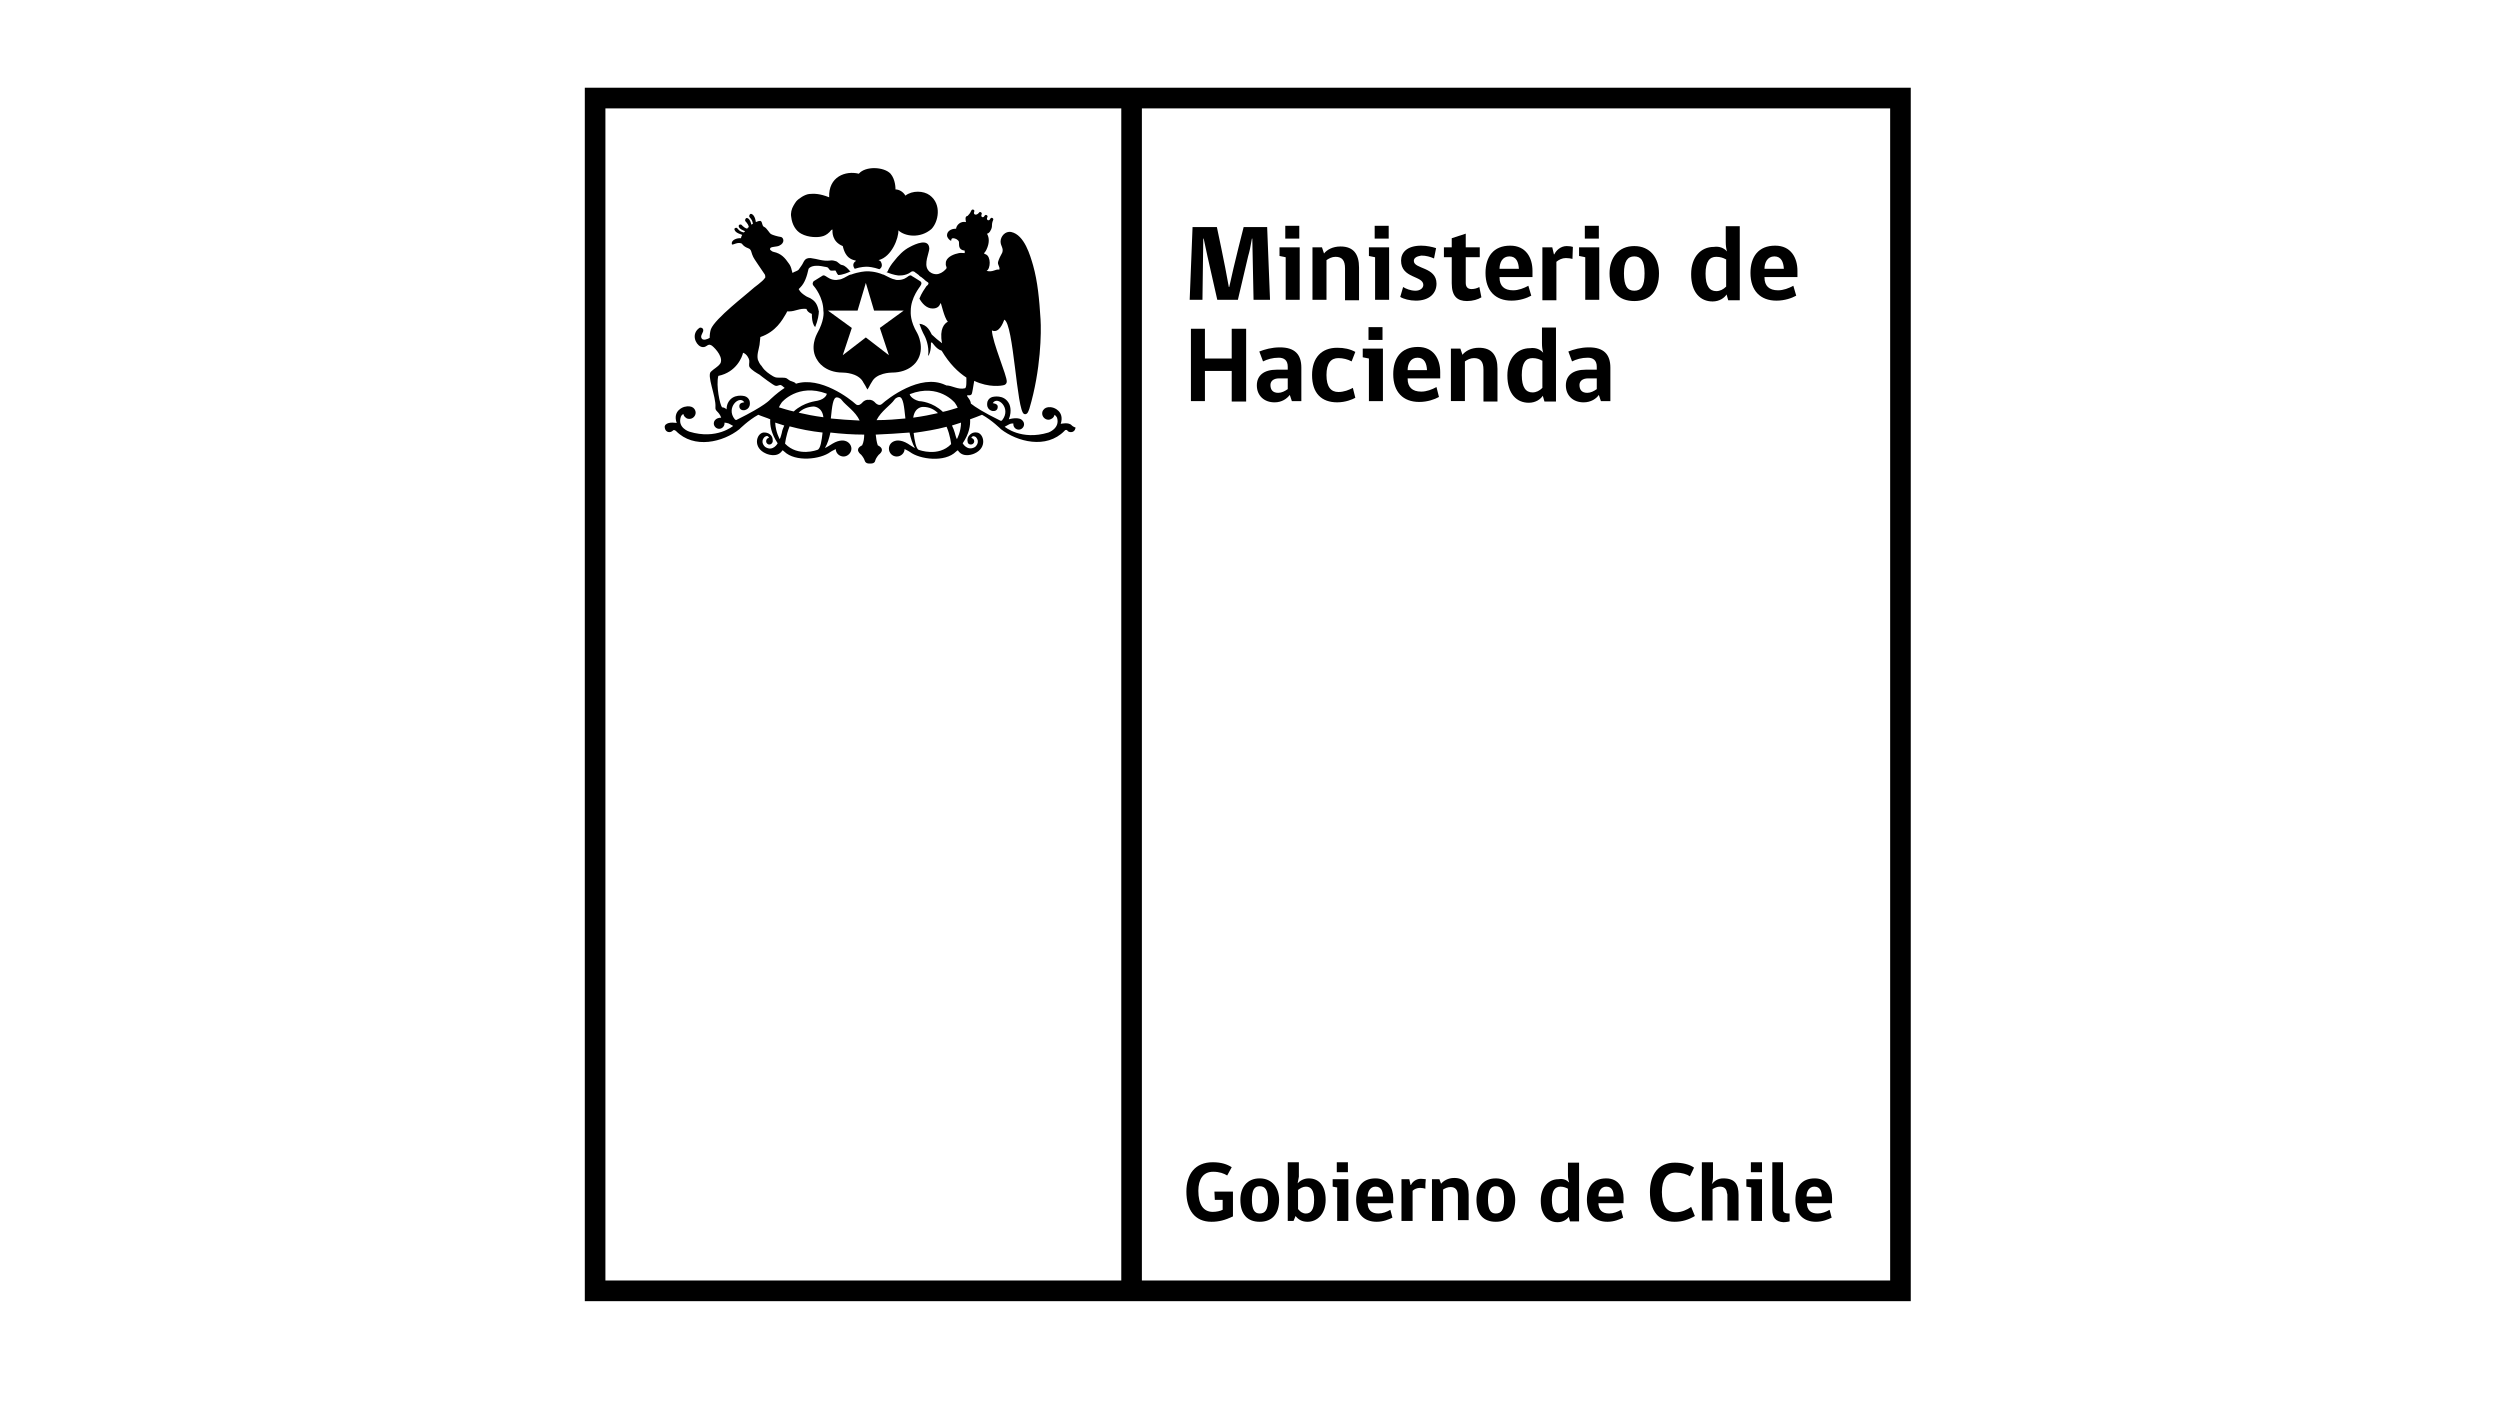 <svg width="171" height="96" viewBox="0 0 171 96" fill="none" xmlns="http://www.w3.org/2000/svg">
<path d="M84.334 83.203C83.799 83.457 83.376 83.57 82.869 83.57C81.713 83.57 81.149 82.75 81.149 81.506C81.149 80.318 81.741 79.498 82.953 79.498C83.545 79.498 83.94 79.639 84.25 79.837L83.94 80.403C83.714 80.262 83.404 80.148 82.981 80.148C82.277 80.148 81.967 80.686 81.967 81.449C81.967 82.382 82.305 82.892 82.953 82.892C83.207 82.892 83.46 82.835 83.63 82.75V82.072H83.094L83.066 81.506H84.334V83.203V83.203Z" fill="black"/>
<path d="M87.491 82.071C87.491 83.033 87.012 83.57 86.166 83.57C85.321 83.57 84.842 83.061 84.842 82.071C84.842 81.223 85.293 80.601 86.166 80.601C87.012 80.601 87.491 81.251 87.491 82.071ZM86.73 82.071C86.73 81.392 86.533 81.138 86.166 81.138C85.8 81.138 85.631 81.392 85.631 82.071C85.631 82.722 85.8 83.004 86.166 83.004C86.533 83.004 86.73 82.75 86.73 82.071Z" fill="black"/>
<path d="M88.758 80.94C88.899 80.771 89.181 80.601 89.519 80.601C90.196 80.601 90.675 81.082 90.675 82.072C90.675 83.061 90.083 83.57 89.435 83.57C89.04 83.57 88.787 83.401 88.618 83.174L88.477 83.514H88.082V79.498H88.843V80.488L88.758 80.94ZM88.815 82.722C88.927 82.892 89.125 83.005 89.322 83.005C89.66 83.005 89.886 82.75 89.886 82.072C89.886 81.393 89.66 81.166 89.322 81.166C89.125 81.166 88.927 81.28 88.787 81.393V82.722H88.815Z" fill="black"/>
<path d="M91.464 83.514V81.223L91.154 81.166V80.657H92.225V83.514H91.464ZM91.436 79.498H92.197V80.177H91.436V79.498Z" fill="black"/>
<path d="M93.55 82.297C93.55 82.75 93.803 83.004 94.283 83.004C94.564 83.004 94.874 82.891 95.1 82.75L95.241 83.287C95.015 83.4 94.621 83.57 94.17 83.57C93.296 83.57 92.761 83.033 92.761 82.071C92.761 81.195 93.183 80.601 94.085 80.601C94.931 80.601 95.297 81.251 95.297 81.958V82.297H93.55ZM94.085 81.166C93.719 81.166 93.55 81.505 93.55 81.845H94.593C94.593 81.477 94.48 81.166 94.085 81.166Z" fill="black"/>
<path d="M97.496 81.308C97.411 81.279 97.27 81.251 97.13 81.251C96.932 81.251 96.735 81.336 96.622 81.449V83.513H95.861V80.657H96.397C96.425 80.799 96.453 80.912 96.481 81.053H96.51C96.594 80.855 96.848 80.629 97.186 80.629C97.327 80.629 97.44 80.657 97.524 80.657C97.496 80.855 97.496 81.081 97.496 81.308Z" fill="black"/>
<path d="M99.723 83.513V81.817C99.723 81.392 99.554 81.194 99.216 81.194C99.018 81.194 98.849 81.279 98.708 81.364V83.513H97.947V80.657H98.455L98.567 80.968C98.736 80.77 99.046 80.572 99.469 80.572C100.174 80.572 100.456 80.996 100.456 81.703V83.457H99.723V83.513Z" fill="black"/>
<path d="M103.64 82.071C103.64 83.033 103.16 83.57 102.315 83.57C101.469 83.57 100.99 83.061 100.99 82.071C100.99 81.223 101.441 80.601 102.315 80.601C103.16 80.601 103.64 81.251 103.64 82.071ZM102.879 82.071C102.879 81.392 102.681 81.138 102.315 81.138C101.977 81.138 101.779 81.392 101.779 82.071C101.779 82.722 101.948 83.004 102.315 83.004C102.681 83.004 102.879 82.75 102.879 82.071Z" fill="black"/>
<path d="M107.332 80.884C107.276 80.714 107.248 80.573 107.248 80.375V79.526H108.009V83.542H107.389L107.304 83.231C107.191 83.401 106.91 83.599 106.543 83.599C105.895 83.599 105.388 83.146 105.388 82.128C105.388 81.195 105.923 80.657 106.6 80.657C106.938 80.601 107.163 80.714 107.332 80.884ZM107.248 81.308C107.135 81.251 106.966 81.167 106.741 81.167C106.374 81.167 106.149 81.421 106.149 82.072C106.149 82.75 106.374 83.005 106.712 83.005C106.91 83.005 107.107 82.92 107.248 82.75V81.308Z" fill="black"/>
<path d="M109.333 82.297C109.333 82.75 109.587 83.004 110.066 83.004C110.348 83.004 110.658 82.891 110.883 82.75L111.024 83.287C110.799 83.4 110.404 83.57 109.953 83.57C109.079 83.57 108.544 83.033 108.544 82.071C108.544 81.195 108.967 80.601 109.869 80.601C110.714 80.601 111.052 81.251 111.052 81.958V82.297H109.333ZM109.869 81.166C109.502 81.166 109.333 81.505 109.333 81.845H110.376C110.376 81.477 110.263 81.166 109.869 81.166Z" fill="black"/>
<path d="M114.547 83.57C113.448 83.57 112.856 82.835 112.856 81.534C112.856 80.318 113.448 79.526 114.547 79.526C115.083 79.526 115.562 79.639 115.872 79.866L115.59 80.46C115.393 80.318 115.027 80.205 114.632 80.205C113.984 80.205 113.674 80.686 113.674 81.534C113.674 82.439 113.984 82.92 114.632 82.92C115.027 82.92 115.393 82.75 115.675 82.552L115.929 83.174C115.506 83.429 115.055 83.57 114.547 83.57Z" fill="black"/>
<path d="M116.407 83.514V79.498H117.168V80.544C117.168 80.742 117.112 80.94 117.084 80.997C117.253 80.799 117.478 80.601 117.873 80.601C118.69 80.601 118.916 81.025 118.916 81.732V83.485H118.155V81.789C118.155 81.704 118.155 81.647 118.126 81.619C118.098 81.308 117.929 81.166 117.647 81.166C117.45 81.166 117.281 81.251 117.14 81.336V83.485H116.407V83.514Z" fill="black"/>
<path d="M119.788 83.514V81.223L119.45 81.166V80.657H120.521V83.514H119.788ZM119.76 79.498H120.521V80.177H119.76V79.498Z" fill="black"/>
<path d="M121.227 82.75V79.498H121.959V82.722C121.959 82.948 122.1 83.005 122.41 83.005V83.542C122.41 83.542 122.185 83.599 121.988 83.599C121.452 83.57 121.227 83.259 121.227 82.75Z" fill="black"/>
<path d="M123.594 82.297C123.594 82.75 123.847 83.004 124.327 83.004C124.608 83.004 124.918 82.891 125.144 82.75L125.285 83.287C125.059 83.4 124.665 83.57 124.214 83.57C123.34 83.57 122.805 83.033 122.805 82.071C122.805 81.195 123.227 80.601 124.129 80.601C124.975 80.601 125.313 81.251 125.313 81.958V82.297H123.594ZM124.101 81.166C123.735 81.166 123.566 81.505 123.566 81.845H124.608C124.608 81.477 124.496 81.166 124.101 81.166Z" fill="black"/>
<path d="M129.287 6H41.41H40.001V7.414V87.586V89H41.41H129.287H130.696V87.586V7.414V6H129.287ZM41.41 7.414H76.696V87.586H41.41V7.414ZM129.287 87.586H78.105V7.414H129.287V87.586Z" fill="black"/>
<path d="M60.153 18.415C60.237 18.358 60.406 18.217 60.266 17.934C60.209 17.793 60.04 17.793 60.096 17.793C60.998 17.566 61.477 16.265 61.449 15.756C61.9 16.18 62.943 16.322 63.704 15.671C64.183 15.191 64.437 13.975 63.591 13.353C63.168 13.041 62.407 13.013 61.928 13.381C61.787 13.126 61.506 12.957 61.252 12.957C61.252 12.872 61.252 12.278 60.914 11.882C60.463 11.401 59.194 11.345 58.744 11.882C57.842 11.656 56.658 12.08 56.714 13.494C56.066 13.239 55.7 13.239 55.361 13.268C55.051 13.296 54.629 13.579 54.46 13.777C54.403 13.862 54.319 13.975 54.262 14.088C54.15 14.286 54.065 14.569 54.121 14.851C54.178 15.36 54.431 15.785 54.798 15.983C55.305 16.265 55.953 16.237 56.179 16.18C56.348 16.152 56.545 16.067 56.742 15.87C56.799 15.813 56.855 15.7 56.94 15.7C56.94 15.841 56.883 16.52 57.644 16.831C57.644 16.859 57.673 16.887 57.673 16.944C57.926 17.877 58.546 17.764 58.546 17.849C58.264 18.019 58.377 18.273 58.462 18.386C58.885 18.245 59.194 18.245 59.307 18.245C59.42 18.245 59.73 18.273 60.153 18.415Z" fill="black"/>
<path d="M62.295 21.271C62.295 20.338 62.943 19.603 62.943 19.575C62.999 19.49 63.027 19.433 63.027 19.377C63.027 19.292 62.943 19.235 62.943 19.235C62.774 19.122 62.351 18.868 62.351 18.868L62.323 18.839H62.267C62.21 18.839 62.182 18.868 62.126 18.896C62.013 18.981 61.816 19.151 61.421 19.151C61.365 19.151 61.28 19.151 61.224 19.122C61.026 19.094 60.716 18.924 60.716 18.924C60.604 18.868 60.491 18.811 60.434 18.783H60.406C59.871 18.557 59.42 18.557 59.307 18.557C59.194 18.557 58.743 18.585 58.208 18.783H58.18C58.152 18.783 58.095 18.811 58.039 18.839L57.729 19.009C57.616 19.066 57.475 19.122 57.391 19.122C57.334 19.122 57.25 19.151 57.193 19.151C56.827 19.151 56.63 18.981 56.489 18.896C56.432 18.868 56.404 18.839 56.348 18.839H56.32H56.291C56.291 18.839 55.869 19.094 55.7 19.207C55.672 19.207 55.615 19.264 55.587 19.377C55.587 19.433 55.587 19.49 55.672 19.575C55.7 19.603 56.32 20.338 56.32 21.271C56.348 21.385 56.376 21.95 55.897 22.799C55.869 22.855 55.333 23.817 55.925 24.665C55.925 24.665 56.376 25.485 57.644 25.485C57.757 25.485 58.687 25.513 59.025 26.107C59.025 26.136 59.194 26.362 59.251 26.503L59.335 26.645L59.42 26.503C59.476 26.39 59.617 26.136 59.645 26.107C59.955 25.513 60.914 25.485 60.998 25.485C62.267 25.485 62.717 24.693 62.717 24.693C63.309 23.817 62.746 22.799 62.746 22.799C62.238 21.95 62.295 21.385 62.295 21.271ZM61.816 21.243L60.181 22.431L60.801 24.297L59.223 23.081L57.644 24.297L58.264 22.431L56.63 21.243H58.659L59.223 19.349L59.786 21.243H61.816Z" fill="black"/>
<path d="M73.315 29.105C73.118 28.851 72.554 28.992 72.554 28.992C72.836 28.115 72.047 27.889 72.047 27.889C71.765 27.804 71.568 27.861 71.455 27.945C71.427 27.974 71.427 27.974 71.399 28.002C71.314 28.087 71.286 28.172 71.286 28.285C71.286 28.511 71.483 28.709 71.709 28.709C71.793 28.709 71.878 28.681 71.962 28.624C72.047 28.568 72.103 28.483 72.132 28.37C72.244 28.454 72.301 28.568 72.301 28.568C72.526 29.303 71.709 29.586 71.709 29.586C69.849 30.151 68.721 29.19 68.721 29.19L69.031 29.02C69.144 28.964 69.257 28.964 69.313 28.964C69.313 28.992 69.313 28.992 69.313 29.02C69.313 29.218 69.482 29.388 69.68 29.388C69.877 29.388 70.046 29.218 70.046 29.02C70.046 28.879 69.961 28.794 69.961 28.794C69.736 28.454 69.003 28.681 69.003 28.681C69.257 28.059 69.031 27.634 69.031 27.634C68.693 26.927 67.876 27.154 67.876 27.154C67.594 27.238 67.537 27.493 67.537 27.493C67.425 28.059 67.904 28.115 67.904 28.115C68.242 28.143 68.242 27.861 68.242 27.861C68.299 27.606 67.904 27.578 67.904 27.578C68.214 27.041 69.2 27.917 68.552 28.737C68.496 28.822 68.411 28.766 68.411 28.766C67.256 28.2 66.692 27.832 66.41 27.606C66.382 27.295 66.1 27.125 66.156 27.041C66.213 27.012 66.354 27.097 66.466 26.956C66.495 26.899 66.579 26.418 66.636 26.051C67.65 26.532 68.524 26.39 68.693 26.334C68.778 26.305 68.862 26.221 68.862 26.107C68.89 25.711 67.876 23.421 67.847 22.601C68.327 22.827 68.609 22.092 68.693 21.865C69.341 22.148 69.539 28.115 70.046 28.313C70.299 28.426 70.384 28.002 70.412 27.945C71.201 25.287 71.23 22.714 71.173 21.837C71.089 20.48 70.976 19.264 70.666 18.161C70.469 17.482 70.074 16.068 69.172 15.87C68.749 15.785 68.439 16.181 68.439 16.521C68.439 16.832 68.665 16.973 68.552 17.284C68.439 17.482 68.327 17.708 68.27 17.906C68.214 18.133 68.411 18.217 68.355 18.444C68.073 18.387 67.932 18.642 67.481 18.529C67.763 18.387 67.791 17.539 67.425 17.397C67.368 17.369 67.312 17.369 67.312 17.312C67.312 17.312 67.425 17.199 67.481 17.058C67.678 16.634 67.678 16.266 67.509 15.983C67.65 15.983 67.819 15.729 67.847 15.503C67.847 15.503 67.847 15.503 67.847 15.474C67.847 15.418 67.847 15.22 67.932 15.05C67.96 14.994 67.932 14.937 67.876 14.909C67.819 14.88 67.763 14.909 67.735 14.965C67.65 15.163 67.425 15.05 67.537 14.852C67.566 14.796 67.537 14.739 67.481 14.711C67.425 14.682 67.368 14.711 67.34 14.767C67.256 14.937 67.058 14.852 67.143 14.654C67.171 14.598 67.143 14.541 67.087 14.513C67.03 14.485 66.974 14.513 66.946 14.569C66.776 14.767 66.551 14.682 66.636 14.485C66.664 14.428 66.636 14.343 66.579 14.343C66.523 14.315 66.466 14.343 66.438 14.4C66.354 14.598 66.269 14.682 66.185 14.767C65.987 14.796 66.044 15.022 66.072 15.191C65.706 15.107 65.424 15.389 65.395 15.644H65.367C65.057 15.644 64.775 15.814 64.775 16.096C64.775 16.266 64.973 16.464 65.057 16.464C65.085 16.464 65.029 16.294 65.198 16.294C65.339 16.294 65.565 16.407 65.593 16.549C65.621 16.719 65.508 17.086 65.987 17.143C65.987 17.143 65.987 17.228 65.987 17.312C65.818 17.312 65.762 17.284 65.593 17.312C65.283 17.369 64.832 17.539 64.719 17.85C64.691 17.906 64.691 18.019 64.691 18.104C64.691 18.161 64.747 18.246 64.747 18.331C64.747 18.359 64.663 18.444 64.635 18.472C64.494 18.613 64.268 18.755 64.043 18.755C63.789 18.755 63.564 18.613 63.479 18.472C63.169 18.048 63.564 17.284 63.564 17.001C63.535 16.266 62.605 16.69 62.239 16.888C61.788 17.114 61.45 17.482 61.14 17.878C60.971 18.076 60.802 18.331 60.717 18.557C60.689 18.585 60.661 18.613 60.633 18.613C60.83 18.698 61.168 18.811 61.422 18.84C61.422 18.84 61.929 18.896 62.295 18.613C62.295 18.613 62.352 18.557 62.436 18.557C62.493 18.557 62.549 18.585 62.577 18.613C62.577 18.613 62.633 18.67 62.69 18.698C62.718 18.726 62.774 18.755 62.803 18.783C62.831 18.811 62.859 18.811 62.859 18.84C62.915 18.896 63 18.953 63.056 18.981L63.084 19.009C63.169 19.066 63.225 19.122 63.282 19.179C63.366 19.235 63.423 19.292 63.479 19.32C63.479 19.32 63.507 19.349 63.507 19.377C63.507 19.405 63.507 19.433 63.479 19.462C63.479 19.462 63.451 19.518 63.366 19.575C63.254 19.744 63.028 20.056 62.887 20.423C63.056 20.734 63.366 21.102 63.789 21.102C64.127 21.102 64.268 20.932 64.325 20.734L64.353 20.762C64.381 20.734 64.578 21.724 64.832 22.007C64.606 22.12 64.24 22.488 64.437 23.477C64.24 23.336 63.902 23.053 63.733 22.884C63.62 22.686 63.451 22.205 62.887 22.148C62.972 22.403 63.084 22.686 63.254 22.997C63.254 22.997 63.592 23.647 63.479 24.354C63.705 24.099 63.676 23.449 63.676 23.449C63.676 23.449 63.705 23.421 63.733 23.421C63.789 23.421 64.014 23.873 64.409 23.986C64.945 24.891 65.537 25.457 66.1 25.825C66.1 26.051 66.128 26.56 65.987 26.56C65.537 26.673 65.114 26.362 64.719 26.362C64.691 26.334 64.663 26.334 64.663 26.334C62.944 25.514 60.689 27.295 60.322 27.634C60.125 27.804 59.9 27.578 59.9 27.578C59.759 27.408 59.59 27.323 59.421 27.352C59.252 27.323 59.082 27.408 58.941 27.578C58.941 27.578 58.716 27.832 58.519 27.634C58.152 27.295 56.123 25.711 54.432 26.249C54.432 26.164 54.207 26.107 54.15 26.079C54.009 26.051 53.897 25.938 53.812 25.881C53.643 25.796 53.333 25.853 53.136 25.825C53.051 25.825 52.938 25.768 52.882 25.74C52.6 25.57 52.318 25.372 52.149 25.118C52.121 25.089 52.065 24.976 52.036 24.976C51.952 24.863 51.924 24.806 51.839 24.608C51.755 24.269 51.895 23.93 51.952 23.59C51.98 23.336 51.98 23.336 52.008 23.053C53.079 22.686 53.502 21.894 53.756 21.47C53.784 21.441 53.84 21.3 53.84 21.3C53.897 21.3 53.925 21.3 53.981 21.3C54.404 21.3 54.686 21.074 55.165 21.13C55.165 21.159 55.221 21.356 55.531 21.47C55.531 21.781 55.559 22.035 55.672 22.261C55.7 22.29 55.728 22.346 55.757 22.375C55.954 21.894 56.01 21.498 56.01 21.272C55.982 21.243 55.982 21.215 55.982 21.187C55.869 20.678 55.644 20.536 55.419 20.395C55.306 20.338 55.193 20.31 55.08 20.225C54.911 20.112 54.742 19.999 54.629 19.773C54.629 19.773 54.686 19.716 54.742 19.66C55.052 19.349 55.193 18.896 55.306 18.387C55.531 18.076 56.151 18.189 56.405 18.246C56.461 18.246 56.574 18.274 56.63 18.302C56.687 18.359 56.715 18.444 56.8 18.5C56.912 18.529 57.025 18.5 57.138 18.5C57.194 18.557 57.194 18.613 57.25 18.698C57.25 18.698 57.279 18.755 57.335 18.811C57.617 18.811 58.04 18.642 58.181 18.557C58.152 18.557 58.152 18.529 58.124 18.529C57.983 18.359 57.786 18.161 57.617 18.133C57.391 18.104 57.335 17.878 57.109 17.85C57.053 17.822 56.856 17.793 56.771 17.822C56.264 17.878 55.926 17.708 55.447 17.652C54.996 17.623 54.996 17.935 54.827 18.161C54.77 18.246 54.686 18.359 54.629 18.444C54.517 18.557 54.376 18.557 54.207 18.67L54.15 18.472C54.122 18.331 54.066 18.161 53.953 18.019C53.699 17.652 53.446 17.341 52.91 17.228C52.797 17.199 52.797 17.171 52.713 17.114C52.628 17.058 52.685 16.973 52.713 16.945C52.854 16.86 53.136 16.888 53.305 16.803C53.727 16.605 53.587 16.238 53.417 16.21C53.192 16.181 52.826 16.068 52.741 16.012C52.628 15.955 52.459 15.616 52.29 15.531C52.093 15.474 52.177 15.163 52.008 15.107C51.924 15.107 51.811 15.135 51.698 15.191C51.698 15.135 51.642 14.767 51.445 14.654C51.304 14.569 51.247 14.711 51.247 14.796C51.247 14.88 51.445 14.965 51.501 15.305C51.473 15.333 51.445 15.333 51.388 15.361C51.36 15.22 51.304 15.022 51.163 14.937C51.022 14.852 50.965 14.994 50.965 15.078C50.965 15.163 51.163 15.248 51.219 15.531C51.163 15.559 51.135 15.587 51.106 15.644C50.825 15.559 50.74 15.361 50.684 15.361C50.599 15.333 50.486 15.389 50.543 15.531C50.599 15.672 50.825 15.757 50.965 15.814C50.937 15.842 50.909 15.87 50.881 15.899C50.543 15.842 50.458 15.616 50.402 15.587C50.317 15.559 50.176 15.616 50.261 15.757C50.345 15.955 50.74 16.04 50.768 16.068C50.712 16.153 50.684 16.238 50.684 16.294C50.43 16.266 49.979 16.407 50.064 16.719C50.148 16.775 50.458 16.521 50.74 16.662C50.937 16.945 51.219 16.973 51.276 17.03C51.388 17.114 51.388 17.256 51.445 17.397C51.529 17.652 51.698 17.85 51.839 18.076C52.008 18.331 52.177 18.585 52.318 18.783C52.346 18.84 52.346 18.896 52.346 18.981C52.149 19.292 51.586 19.631 51.36 19.858C51.135 20.084 48.908 21.781 48.626 22.516C48.57 22.686 48.542 22.884 48.542 23.11C48.401 23.195 48.119 23.308 48.006 23.166C47.837 22.94 48.175 22.742 48.091 22.516C48.062 22.431 47.922 22.375 47.837 22.431C47.273 22.827 47.555 23.534 47.922 23.704C48.316 23.873 48.373 23.449 48.654 23.619C48.739 23.647 49.444 24.297 49.303 24.778C49.303 24.806 49.274 24.863 49.246 24.891C49.105 25.089 48.824 25.231 48.654 25.4C48.288 25.627 48.993 27.097 48.936 27.861C48.908 28.143 49.162 28.115 49.331 28.568C49.162 28.568 48.993 28.624 48.908 28.737C48.908 28.737 48.824 28.822 48.824 28.964C48.824 29.162 48.993 29.331 49.19 29.331C49.387 29.331 49.556 29.162 49.556 28.964C49.556 28.935 49.556 28.935 49.556 28.907C49.641 28.907 49.725 28.935 49.838 28.964L50.148 29.133C50.148 29.133 49.021 30.095 47.161 29.529C47.161 29.529 46.315 29.275 46.569 28.511C46.569 28.511 46.597 28.398 46.738 28.313C46.766 28.426 46.822 28.511 46.907 28.568C46.963 28.624 47.048 28.652 47.161 28.652C47.386 28.652 47.583 28.454 47.583 28.228C47.583 28.115 47.527 28.002 47.471 27.945C47.443 27.917 47.443 27.917 47.414 27.889C47.302 27.804 47.104 27.748 46.794 27.832C46.794 27.832 45.977 28.059 46.287 28.935C46.287 28.935 45.752 28.822 45.526 29.048C45.526 29.048 45.441 29.133 45.47 29.246C45.47 29.303 45.498 29.36 45.526 29.416C45.582 29.501 45.667 29.557 45.78 29.557C45.892 29.557 45.977 29.501 46.033 29.444C46.062 29.416 46.118 29.388 46.231 29.473C47.471 30.745 49.472 30.236 50.571 29.36C50.571 29.36 51.191 28.737 51.867 28.37C52.121 28.483 52.431 28.568 52.685 28.681C52.657 29.077 52.741 29.642 53.192 30.321C53.192 30.321 52.882 30.915 52.346 30.576C52.346 30.576 51.952 30.264 52.29 29.897C52.29 29.897 52.516 29.699 52.6 29.953C52.487 29.953 52.403 30.067 52.403 30.18C52.403 30.293 52.487 30.406 52.628 30.406C52.741 30.406 52.826 30.321 52.854 30.208C52.854 30.123 52.882 29.897 52.685 29.727C52.685 29.727 52.516 29.557 52.206 29.586C51.726 29.671 51.473 30.632 52.403 31.028C52.403 31.028 53.136 31.367 53.502 30.83C53.502 30.83 53.502 30.745 53.643 30.887C54.404 31.622 56.123 31.424 56.8 30.915C56.8 30.915 56.969 30.802 57.166 30.717C57.166 31 57.419 31.226 57.701 31.226C57.983 31.226 58.237 30.971 58.237 30.689C58.237 30.434 58.04 30.208 57.786 30.151C57.786 30.151 57.448 30.038 56.94 30.349C56.94 30.349 56.405 30.689 56.433 30.632C56.602 30.349 56.715 29.982 56.8 29.586C57.532 29.671 58.321 29.727 59.111 29.727C59.111 29.953 59.082 30.236 58.97 30.462C58.97 30.462 58.688 30.576 58.688 30.773C58.688 30.773 58.66 30.915 58.913 31.113C58.913 31.113 59.082 31.311 59.139 31.48C59.139 31.48 59.167 31.707 59.449 31.707C59.477 31.707 59.477 31.707 59.505 31.707C59.533 31.707 59.533 31.707 59.562 31.707C59.871 31.707 59.871 31.48 59.871 31.48C59.928 31.311 60.097 31.113 60.097 31.113C60.351 30.915 60.322 30.773 60.322 30.773C60.322 30.576 60.041 30.462 60.041 30.462C59.956 30.236 59.928 29.953 59.9 29.727C60.689 29.699 61.45 29.642 62.211 29.586C62.295 29.982 62.408 30.349 62.577 30.632C62.605 30.689 62.098 30.349 62.098 30.349C61.591 30.038 61.252 30.151 61.252 30.151C60.999 30.208 60.802 30.406 60.802 30.689C60.802 30.971 61.027 31.226 61.337 31.226C61.619 31.226 61.873 31 61.873 30.717C62.07 30.802 62.239 30.915 62.239 30.915C62.915 31.424 64.635 31.65 65.395 30.887C65.537 30.745 65.537 30.83 65.537 30.83C65.903 31.367 66.636 31.028 66.636 31.028C67.566 30.632 67.284 29.642 66.833 29.586C66.523 29.529 66.354 29.727 66.354 29.727C66.156 29.897 66.156 30.123 66.185 30.208C66.185 30.321 66.269 30.406 66.41 30.406C66.523 30.406 66.636 30.321 66.636 30.18C66.636 30.067 66.551 29.982 66.438 29.953C66.523 29.727 66.748 29.897 66.748 29.897C67.087 30.264 66.692 30.576 66.692 30.576C66.156 30.887 65.847 30.321 65.847 30.321C66.297 29.671 66.382 29.077 66.354 28.681C66.636 28.568 66.918 28.483 67.171 28.37C67.847 28.737 68.468 29.36 68.468 29.36C69.567 30.208 71.568 30.745 72.808 29.473C72.892 29.36 72.977 29.416 73.005 29.444C73.061 29.529 73.146 29.557 73.259 29.557C73.371 29.557 73.456 29.501 73.513 29.416C73.541 29.36 73.569 29.275 73.569 29.246C73.4 29.19 73.315 29.105 73.315 29.105ZM50.402 28.709C50.402 28.709 50.345 28.766 50.261 28.681C49.613 27.889 50.599 26.984 50.909 27.521C50.909 27.521 50.543 27.521 50.571 27.804C50.571 27.804 50.571 28.087 50.909 28.059C50.909 28.059 51.388 28.002 51.276 27.436C51.276 27.436 51.219 27.182 50.937 27.097C50.937 27.097 50.12 26.871 49.782 27.578C49.782 27.578 49.697 27.748 49.697 28.002C49.613 27.917 49.5 27.861 49.387 27.861C49.246 27.691 48.964 26.39 49.133 25.711C50.374 25.457 50.768 24.411 50.825 24.128C51.078 24.213 51.219 24.495 51.247 24.637C51.276 24.806 51.191 24.976 51.276 25.118C51.416 25.316 51.755 25.514 51.952 25.627C52.008 25.683 52.938 26.39 53.051 26.39C53.192 26.418 53.248 26.334 53.389 26.334C53.417 26.334 53.446 26.362 53.502 26.39C53.502 26.39 53.558 26.447 53.671 26.532C53.417 26.701 53.107 26.927 52.713 27.295C52.657 27.352 52.346 27.748 50.402 28.709ZM53.474 29.614C53.474 29.614 53.389 29.953 53.333 30.038C53.333 30.038 53.051 29.557 53.023 28.907C53.22 28.964 53.446 29.048 53.643 29.105C53.587 29.246 53.502 29.416 53.474 29.614ZM55.898 30.773C55.898 30.773 54.601 31.282 53.699 30.349C53.699 30.349 53.756 29.784 54.009 29.162C54.742 29.36 55.475 29.501 56.264 29.586C56.208 30.095 56.123 30.745 55.898 30.773ZM54.629 28.228C54.883 27.974 55.221 27.832 55.644 27.804C55.644 27.804 56.236 27.804 56.32 28.539C55.672 28.454 55.108 28.341 54.629 28.228ZM55.926 27.408C55.841 27.436 54.996 27.493 54.291 28.143C53.897 28.059 53.558 27.945 53.276 27.861C53.333 27.748 53.389 27.634 53.474 27.521C53.474 27.521 54.573 26.192 56.546 26.927C56.574 26.956 56.461 27.295 55.926 27.408ZM56.828 28.624C56.912 27.832 56.969 27.154 57.25 27.182C57.25 27.182 57.448 27.182 57.589 27.38C57.842 27.719 58.519 28.143 58.8 28.766C58.096 28.737 57.419 28.681 56.828 28.624ZM59.956 28.737C60.266 28.115 60.943 27.691 61.168 27.352C61.309 27.154 61.506 27.154 61.506 27.154C61.788 27.154 61.844 27.832 61.929 28.624C61.337 28.681 60.661 28.737 59.956 28.737ZM62.239 26.956C64.212 26.192 65.311 27.55 65.311 27.55C65.395 27.663 65.452 27.776 65.508 27.889C65.226 27.974 64.888 28.087 64.494 28.172C63.789 27.493 62.944 27.436 62.859 27.436C62.324 27.295 62.183 26.956 62.239 26.956ZM63.141 27.832C63.564 27.832 63.902 28.002 64.156 28.257C63.676 28.37 63.084 28.483 62.464 28.568C62.577 27.804 63.141 27.832 63.141 27.832ZM62.859 30.773C62.662 30.745 62.549 30.095 62.493 29.614C63.282 29.501 64.014 29.388 64.747 29.19C65.001 29.784 65.057 30.378 65.057 30.378C64.184 31.282 62.859 30.773 62.859 30.773ZM65.452 30.038C65.395 29.953 65.311 29.614 65.311 29.614C65.255 29.416 65.198 29.275 65.114 29.105C65.311 29.048 65.537 28.964 65.734 28.907C65.734 29.529 65.452 30.038 65.452 30.038Z" fill="black"/>
<path d="M85.743 20.507L85.658 16.322H85.63C85.545 16.859 85.461 17.227 85.376 17.51L84.671 20.507H83.262L82.586 17.51C82.53 17.227 82.445 16.831 82.332 16.322H82.304L82.248 20.507H81.374L81.571 15.53H83.234C83.234 15.53 83.77 18.019 84.052 19.631H84.08C84.418 18.047 85.066 15.53 85.066 15.53H86.673L86.87 20.507H85.743Z" fill="black"/>
<path d="M87.941 20.507V17.595L87.519 17.51V16.916H88.9V20.507H87.941ZM87.913 15.445H88.871V16.322H87.913V15.445Z" fill="black"/>
<path d="M92 20.507V18.358C92 17.821 91.803 17.566 91.352 17.566C91.098 17.566 90.901 17.68 90.732 17.793V20.507H89.773V16.916H90.422L90.563 17.34C90.76 17.086 91.154 16.859 91.69 16.859C92.592 16.859 92.958 17.397 92.958 18.302V20.536H92V20.507Z" fill="black"/>
<path d="M94.056 20.507V17.595L93.634 17.51V16.916H95.015V20.507H94.056ZM94.028 15.445H94.987V16.322H94.028V15.445Z" fill="black"/>
<path d="M96.706 17.849C96.706 18.415 98.257 18.245 98.257 19.404C98.257 20.055 97.777 20.564 96.847 20.564C96.425 20.564 96.002 20.451 95.776 20.309L95.974 19.631C96.143 19.744 96.481 19.885 96.819 19.885C97.129 19.885 97.355 19.715 97.355 19.489C97.355 18.839 95.833 19.065 95.833 17.821C95.833 17.284 96.227 16.803 97.214 16.803C97.58 16.803 97.975 16.888 98.228 16.972L98.087 17.679C97.834 17.566 97.552 17.481 97.214 17.481C96.876 17.538 96.706 17.651 96.706 17.849Z" fill="black"/>
<path d="M100.342 20.592C99.694 20.592 99.299 20.281 99.299 19.376V17.594H98.764V16.916H99.299V16.294L100.257 15.982V16.916H101.216V17.594H100.257V19.348C100.257 19.602 100.37 19.772 100.652 19.772C100.849 19.772 101.047 19.715 101.187 19.631L101.328 20.337C101.103 20.479 100.737 20.592 100.342 20.592Z" fill="black"/>
<path d="M102.568 18.98C102.568 19.546 102.878 19.857 103.498 19.857C103.864 19.857 104.23 19.715 104.54 19.546L104.738 20.224C104.428 20.394 103.949 20.564 103.385 20.564C102.286 20.564 101.609 19.885 101.609 18.669C101.609 17.566 102.145 16.803 103.3 16.803C104.371 16.803 104.822 17.623 104.822 18.528V18.952H102.568V18.98ZM103.244 17.538C102.765 17.538 102.568 17.962 102.568 18.386H103.892C103.864 17.934 103.723 17.538 103.244 17.538Z" fill="black"/>
<path d="M107.556 17.708C107.444 17.679 107.275 17.651 107.106 17.651C106.852 17.651 106.626 17.764 106.457 17.906V20.536H105.499V16.916H106.175L106.288 17.397H106.316C106.429 17.142 106.739 16.831 107.162 16.831C107.359 16.831 107.5 16.859 107.585 16.888L107.556 17.708Z" fill="black"/>
<path d="M108.431 20.507V17.595L108.008 17.51V16.916H109.389V20.507H108.431ZM108.402 15.445H109.361V16.322H108.402V15.445Z" fill="black"/>
<path d="M113.475 18.698C113.475 19.913 112.855 20.592 111.784 20.592C110.713 20.592 110.093 19.942 110.093 18.698C110.093 17.651 110.685 16.831 111.784 16.831C112.883 16.831 113.475 17.651 113.475 18.698ZM112.488 18.698C112.488 17.821 112.235 17.538 111.784 17.538C111.333 17.538 111.079 17.849 111.079 18.698C111.079 19.546 111.305 19.885 111.784 19.885C112.263 19.885 112.488 19.574 112.488 18.698Z" fill="black"/>
<path d="M118.126 17.199C118.069 17.001 118.041 16.803 118.041 16.548V15.474H119V20.536H118.21L118.098 20.14C117.957 20.366 117.619 20.62 117.139 20.62C116.322 20.62 115.674 20.027 115.674 18.754C115.674 17.566 116.35 16.888 117.224 16.888C117.619 16.831 117.929 16.972 118.126 17.199ZM118.041 17.736C117.9 17.651 117.675 17.566 117.393 17.566C116.942 17.566 116.66 17.877 116.66 18.726C116.66 19.574 116.942 19.913 117.393 19.913C117.647 19.913 117.872 19.8 118.069 19.602V17.736H118.041Z" fill="black"/>
<path d="M120.691 18.98C120.691 19.546 121.001 19.857 121.621 19.857C121.987 19.857 122.354 19.715 122.664 19.546L122.861 20.224C122.551 20.394 122.072 20.564 121.508 20.564C120.409 20.564 119.732 19.885 119.732 18.669C119.732 17.566 120.268 16.803 121.423 16.803C122.494 16.803 122.945 17.623 122.945 18.528V18.952H120.691V18.98ZM121.367 17.538C120.888 17.538 120.691 17.962 120.691 18.386H122.015C121.987 17.934 121.846 17.538 121.367 17.538Z" fill="black"/>
<path d="M84.249 27.436V25.372H82.417V27.436H81.459V22.487H82.417V24.523H84.249V22.487H85.236V27.465H84.249V27.436Z" fill="black"/>
<path d="M88.363 27.436L88.222 27.012C88.025 27.266 87.687 27.521 87.18 27.521C86.475 27.521 85.968 27.069 85.968 26.361C85.968 25.683 86.447 25.287 87.321 25.287H88.082V25.089C88.082 24.636 87.828 24.467 87.462 24.467C87.039 24.467 86.672 24.58 86.391 24.721L86.137 24.043C86.503 23.901 86.982 23.76 87.546 23.76C88.561 23.76 89.012 24.241 89.012 25.145V27.436H88.363ZM88.082 25.881H87.49C87.095 25.881 86.898 26.079 86.898 26.333C86.898 26.672 87.067 26.87 87.433 26.87C87.659 26.87 87.884 26.757 88.082 26.616V25.881V25.881Z" fill="black"/>
<path d="M92.704 27.209C92.507 27.322 92.028 27.52 91.464 27.52C90.393 27.52 89.745 26.898 89.745 25.654C89.745 24.466 90.393 23.787 91.464 23.787C91.943 23.787 92.338 23.872 92.704 24.07L92.451 24.72C92.197 24.579 91.859 24.494 91.549 24.494C91.042 24.494 90.731 24.833 90.731 25.654C90.731 26.474 91.042 26.813 91.549 26.813C91.915 26.813 92.282 26.672 92.535 26.53L92.704 27.209Z" fill="black"/>
<path d="M93.634 27.436V24.523L93.211 24.438V23.845H94.592V27.436H93.634ZM93.606 22.374H94.564V23.251H93.606V22.374Z" fill="black"/>
<path d="M96.283 25.909C96.283 26.474 96.593 26.786 97.213 26.786C97.58 26.786 97.946 26.644 98.256 26.474L98.425 27.153C98.115 27.323 97.636 27.493 97.073 27.493C95.973 27.493 95.297 26.814 95.297 25.598C95.297 24.495 95.832 23.731 96.988 23.731C98.059 23.731 98.51 24.552 98.51 25.456V25.881H96.283V25.909ZM96.96 24.467C96.481 24.467 96.283 24.891 96.283 25.315H97.608C97.58 24.863 97.439 24.467 96.96 24.467Z" fill="black"/>
<path d="M101.469 27.435V25.286C101.469 24.749 101.271 24.494 100.82 24.494C100.567 24.494 100.37 24.607 100.2 24.72V27.435H99.242V23.844H99.89L100.031 24.268C100.229 24.013 100.623 23.787 101.159 23.787C102.061 23.787 102.427 24.324 102.427 25.229V27.463H101.469V27.435Z" fill="black"/>
<path d="M105.556 24.127C105.499 23.929 105.471 23.732 105.471 23.477V22.402H106.429V27.464H105.64L105.527 27.068C105.386 27.295 105.048 27.549 104.569 27.549C103.752 27.549 103.104 26.955 103.104 25.683C103.104 24.495 103.78 23.816 104.654 23.816C105.048 23.76 105.358 23.901 105.556 24.127ZM105.471 24.665C105.33 24.58 105.105 24.495 104.823 24.495C104.372 24.495 104.09 24.806 104.09 25.654C104.09 26.503 104.372 26.842 104.823 26.842C105.076 26.842 105.302 26.729 105.499 26.531V24.665H105.471Z" fill="black"/>
<path d="M109.501 27.436L109.36 27.012C109.191 27.266 108.825 27.521 108.317 27.521C107.613 27.521 107.105 27.069 107.105 26.361C107.105 25.683 107.585 25.287 108.458 25.287H109.219V25.089C109.219 24.636 108.966 24.467 108.599 24.467C108.176 24.467 107.81 24.58 107.528 24.721L107.275 24.043C107.641 23.901 108.12 23.76 108.684 23.76C109.698 23.76 110.149 24.241 110.149 25.145V27.436H109.501ZM109.219 25.881H108.627C108.233 25.881 108.036 26.079 108.036 26.333C108.036 26.672 108.205 26.87 108.571 26.87C108.796 26.87 109.022 26.757 109.219 26.616V25.881V25.881Z" fill="black"/>
</svg>

